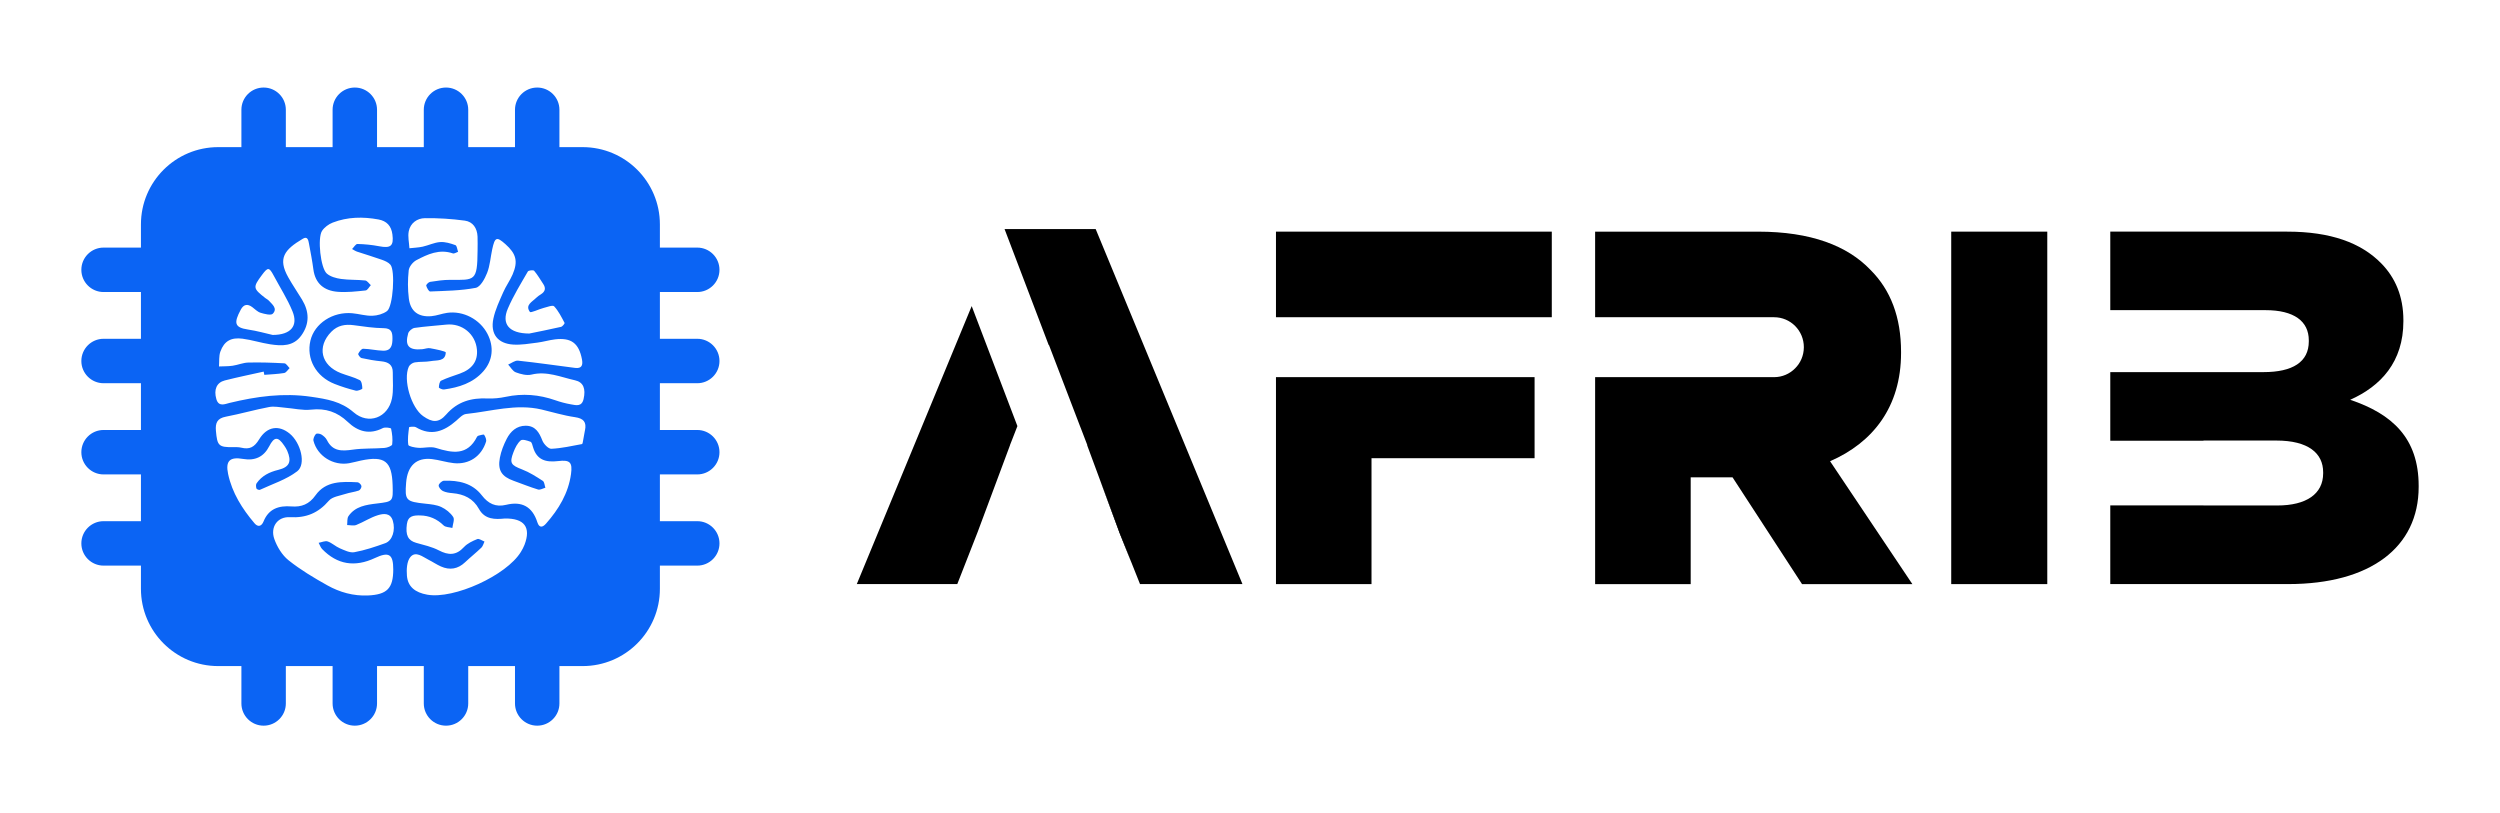 <?xml version="1.0" encoding="UTF-8"?>
<svg id="Layer_1" data-name="Layer 1" xmlns="http://www.w3.org/2000/svg" viewBox="0 0 2284.09 742.98">
  <defs>
    <style>
      .cls-1 {
        fill: #000;
      }

      .cls-1, .cls-2 {
        stroke-width: 0px;
      }

      .cls-2 {
        fill: #0b64f4;
      }
    </style>
  </defs>
  <path class="cls-2" d="M637.04,350.13c11.21,0,20.3-9.09,20.3-20.3s-9.09-20.3-20.3-20.3h-34.14v-42.72h34.14c11.21,0,20.3-9.09,20.3-20.3s-9.09-20.3-20.3-20.3h-34.14v-21.19c0-38.99-31.61-70.6-70.6-70.6h-21.19v-34.14c0-11.21-9.09-20.3-20.3-20.3s-20.3,9.09-20.3,20.3v34.14h-42.72v-34.14c0-11.21-9.09-20.3-20.3-20.3h0c-11.21,0-20.3,9.09-20.3,20.3v34.14h-42.72v-34.14c0-11.21-9.09-20.3-20.3-20.3s-20.3,9.09-20.3,20.3v34.14h-42.72v-34.14c0-11.21-9.09-20.3-20.3-20.3s-20.3,9.09-20.3,20.3v34.14h-21.19c-38.99,0-70.6,31.61-70.6,70.6v21.19h-34.14c-11.21,0-20.3,9.09-20.3,20.3s9.09,20.3,20.3,20.3h34.14v42.72h-34.14c-11.21,0-20.3,9.09-20.3,20.3s9.09,20.3,20.3,20.3h34.14v42.72h-34.14c-11.21,0-20.3,9.09-20.3,20.3s9.09,20.3,20.3,20.3h34.14v42.72h-34.14c-11.21,0-20.3,9.09-20.3,20.3s9.09,20.3,20.3,20.3h34.14v21.19c0,38.99,31.61,70.6,70.6,70.6h21.19v34.14c0,11.21,9.09,20.3,20.3,20.3s20.3-9.09,20.3-20.3v-34.14h42.72v34.14c0,11.21,9.09,20.3,20.3,20.3s20.3-9.09,20.3-20.3v-34.14h42.72v34.14c0,11.21,9.09,20.3,20.3,20.3h0c11.21,0,20.3-9.09,20.3-20.3v-34.14h42.72v34.14c0,11.21,9.09,20.3,20.3,20.3s20.3-9.09,20.3-20.3v-34.14h21.19c38.99,0,70.6-31.61,70.6-70.6v-21.19h34.14c11.21,0,20.3-9.09,20.3-20.3s-9.09-20.3-20.3-20.3h-34.14v-42.72h34.14c11.21,0,20.3-9.09,20.3-20.3s-9.09-20.3-20.3-20.3h-34.14v-42.72h34.14ZM482.28,248.03c.61-1.05,4.99-1.5,5.74-.63,3.16,3.7,5.61,8.02,8.33,12.1,2.53,3.79,1.78,6.84-2.01,9.29-1.55,1-3.15,2.01-4.43,3.3-3.6,3.65-10.38,6.54-5.79,12.86.85,1.17,8.05-2.44,12.4-3.56,3.3-.85,8.47-2.89,9.75-1.53,4.02,4.29,6.72,9.86,9.54,15.14.28.53-1.88,3.33-3.24,3.64-10.76,2.46-21.59,4.58-29.01,6.1-18.76-.07-25.53-8.93-19.57-22.81,5.05-11.76,11.87-22.78,18.29-33.9ZM393.03,318.14c-2.29-.42-4.83.68-7.27.91-12.17,1.14-16.1-3.07-12.84-14.47.6-2.12,3.64-4.68,5.85-5,9.61-1.4,19.33-1.98,29-3,14.35-1.5,26.73,8.58,27.98,22.91.91,10.47-4.37,17.82-15.67,21.86-5.73,2.05-11.59,3.84-17.06,6.46-1.42.68-1.98,4.01-2.05,6.15-.02.61,3.13,2.1,4.64,1.89,13.64-1.87,26.48-5.87,35.96-16.59,8.76-9.91,9.92-22.48,3.75-34.31-6.91-13.23-22.11-21.23-36.86-19.11-4.84.7-9.54,2.62-14.39,3.03-11.8.99-19.05-4.36-20.54-16.1-1.07-8.46-1.05-17.23-.13-25.7.37-3.4,3.79-7.66,6.97-9.34,10.32-5.45,21.04-10.45,33.39-6.21,1.27.43,3.16-.94,4.76-1.47-.79-2.11-1.08-5.59-2.45-6.08-4.45-1.61-9.37-3.14-13.97-2.8-5.38.39-10.57,3.01-15.94,4.2-3.95.87-8.07.99-12.11,1.45-.28-5.22-1.61-10.65-.6-15.61,1.5-7.37,7.64-11.8,14.74-11.88,12.15-.14,24.4.62,36.44,2.25,7.44,1,11.32,6.92,11.66,14.56.19,4.29.03,8.59.03,12.88-.22,28.08-2.43,26.79-25.09,26.67-6.1-.03-12.25.9-18.3,1.85-1.4.22-3.74,2.62-3.52,3.45.54,2.03,2.39,5.38,3.59,5.33,13.93-.6,28.04-.7,41.63-3.33,4.28-.83,8.34-8.37,10.41-13.65,2.65-6.75,3.08-14.35,4.65-21.55,2.45-11.25,4.05-11.83,12.05-4.74,9.89,8.77,11.73,15.76,6.57,27.75-2.42,5.62-6.15,10.67-8.58,16.28-3.41,7.84-7.23,15.75-8.97,24.03-2.96,14.01,3.99,22.86,18.2,23.72,7.24.44,14.63-.86,21.91-1.78,5.47-.69,10.82-2.34,16.29-2.99,14.79-1.74,21.69,3.56,24.52,18.2,1.01,5.22-.05,8.67-6.26,7.88-17.38-2.22-34.72-4.77-52.13-6.62-2.85-.3-6.01,2.31-9.03,3.58,2.29,2.45,4.16,6.03,6.98,7.08,4.48,1.67,9.95,3.14,14.37,2.06,14.11-3.45,26.69,2.35,39.72,5.21,7.73,1.7,9.98,7.79,7.84,17.13-1.66,7.27-6.93,5.68-11.6,4.85-4.82-.85-9.61-2.12-14.23-3.74-14.86-5.2-29.87-6.43-45.34-3.12-5.36,1.14-11,1.72-16.46,1.48-14.89-.66-27.53,2.76-37.9,14.67-6.84,7.86-12.71,7.34-21.07,1.46-10.91-7.68-18.49-33.13-13.11-45.11.82-1.82,3.42-3.63,5.44-3.97,4.82-.81,9.87-.27,14.66-1.16,5.5-1.02,13.36.54,13.69-7.89.04-1.15-9.15-2.95-14.17-3.87ZM219.98,282.91c2.59-4.83,6.07-5.6,10.49-2.32,2.46,1.83,4.78,4.31,7.56,5.16,3.63,1.1,9.49,2.64,11.19.88,4.63-4.77-.51-8.58-3.72-12.07-.81-.88-2-1.41-2.97-2.16-11.48-8.96-11.61-9.83-3.26-21.1,5.5-7.42,6.62-7.35,10.85.59,5.77,10.82,12.48,21.25,17.11,32.54,5.37,13.13-1.27,21.52-18.09,21.59-5.89-1.32-14.19-3.72-22.66-4.97-12.28-1.81-13.02-5.99-6.5-18.13ZM205.43,347.57c11.75-2.99,23.65-5.4,35.49-8.06.19.99.38,1.97.56,2.96,6.06-.5,12.17-.67,18.14-1.68,1.86-.32,3.33-2.91,4.98-4.46-1.58-1.53-3.08-4.29-4.74-4.38-10.98-.61-22-.98-32.98-.71-4.82.12-9.56,2.22-14.41,2.92-4.08.59-8.26.46-12.39.65.37-4.57-.23-9.49,1.29-13.64,3.48-9.53,9.7-13.11,20.26-11.72,8.5,1.12,16.77,3.82,25.25,5.12,10.54,1.61,21.15,2.06,28.42-8.05,7.69-10.7,7.34-21.75.65-32.79-4.14-6.83-8.69-13.41-12.59-20.37-9.69-17.29-3.67-25.19,13.38-35.27,4.32-2.56,5,1.5,5.55,4.43,1.46,7.85,2.99,15.7,4.03,23.61,1.74,13.13,9.99,19.51,22.23,20.48,8.43.67,17.04-.35,25.5-1.24,1.74-.18,3.18-3.15,4.76-4.84-1.7-1.49-3.29-4.07-5.13-4.27-7.31-.81-14.77-.37-22.04-1.4-4.56-.64-9.78-2.04-13.07-4.95-5.7-5.03-8.6-32.38-4.37-38.91,2.15-3.32,6.07-6.19,9.82-7.64,13.52-5.24,27.59-5.45,41.74-2.85,7.56,1.39,11.75,5.9,12.76,13.63,1.37,10.51-1.46,12.92-12.11,10.85-6.51-1.26-13.2-1.92-19.82-2.07-1.6-.04-3.28,2.99-4.92,4.61,1.52.81,2.97,1.85,4.58,2.39,7.54,2.52,15.18,4.75,22.66,7.42,2.81,1,5.96,2.35,7.81,4.51,4.53,5.3,2.44,38.3-3.12,42.38-3.62,2.67-8.87,4.13-13.44,4.27-6.04.18-12.11-1.73-18.21-2.3-17.92-1.67-34.62,9.33-38.33,25-3.93,16.59,5.03,32.88,22.09,39.58,6.28,2.47,12.76,4.51,19.3,6.14,1.84.46,6.06-1.31,6.04-1.97-.07-2.66-.62-6.77-2.37-7.66-5.39-2.77-11.47-4.14-17.17-6.34-18.33-7.08-22.22-24.26-8.73-37.91,5.72-5.78,12.58-6.97,20.34-5.94,9.09,1.21,18.22,2.64,27.35,2.73,7.13.07,8.08,3.72,8.1,9.22.03,6.05-.92,11.57-8.56,11.37-6.08-.16-12.12-1.67-18.2-1.79-1.54-.03-3.6,2.71-4.5,4.61-.34.72,1.72,3.61,3.04,3.9,5.95,1.33,12,2.37,18.07,2.97,6.42.63,10.52,3.19,10.45,10.15-.09,7.96.8,16.16-.76,23.84-3.56,17.55-21.48,24.33-35.02,12.59-11.54-10-24.28-12.04-38.65-14.16-25.66-3.79-50.08-.34-74.69,5.59-4.15,1-9.96,3.95-12.09-3.54-2.45-8.59.22-15.08,7.75-17ZM294.38,501.69q20.5,21.15,48.19,8.13c12.78-6,16.73-3.54,16.72,10.43-.01,17.33-5.67,23-23.08,23.79-13.35.6-25.77-2.9-37.12-9.24-12.29-6.86-24.52-14.18-35.48-22.92-5.85-4.67-10.45-12.24-12.99-19.43-3.84-10.87,2.85-20.56,14.24-19.93,14.94.83,25.96-3.84,35.61-15.06,3.15-3.66,9.8-4.47,14.99-6.16,4.05-1.33,8.4-1.76,12.43-3.15,1.19-.41,2.58-2.88,2.34-4.1-.27-1.37-2.25-3.36-3.56-3.42-14.23-.66-29.02-1.39-38.44,11.94-5.76,8.15-12.83,10.85-22.03,10.12-11.44-.9-20.7,2.08-25.4,13.7-1.85,4.56-5.1,5.43-8.27,1.7-11.26-13.24-20.47-27.86-24.12-45.01-2.59-12.18,1.73-15.86,13.64-13.79q16.49,2.86,23.88-11.51c4.6-8.95,8.06-9.13,13.71-.7,1.02,1.53,2.07,3.08,2.78,4.76,4.19,9.78,2.21,14.9-8.18,17.45-8.17,2-14.99,5.38-19.8,12.25-.79,1.13-.6,3.29-.16,4.76.21.7,2.4,1.58,3.15,1.23,11.53-5.37,24.16-9.37,34.08-16.92,8.39-6.39,3.28-26.17-6.87-34.46-9.77-7.99-20.57-6.75-27.88,5.26-4.37,7.18-8.72,9.44-16.31,7.61-2.34-.56-4.87-.53-7.31-.49-13.39.19-14.67-1.27-15.87-14.89-.64-7.3,1.21-11.45,9.08-12.95,13.27-2.54,26.3-6.3,39.57-8.83,4.63-.88,9.68.26,14.52.64,7.93.62,16,2.64,23.75,1.77,13.31-1.5,23.99,2.1,33.56,11.23,9.22,8.8,19.77,11.91,32.04,5.62,2.02-1.03,7.35-.24,7.52.51,1.03,4.69,1.59,9.67,1.01,14.39-.17,1.39-4.49,3.04-7.01,3.23-9.65.75-19.45.2-28.99,1.56-9.85,1.41-18.4,1.78-23.61-8.72-1.03-2.08-3.1-3.9-5.12-5.13-1.34-.82-4.35-1.18-5.02-.38-1.35,1.58-2.62,4.35-2.15,6.18,3.58,13.94,18.12,22.97,32.49,20.46,3.63-.63,7.18-1.68,10.79-2.44,21.75-4.59,28.34.52,29.01,22.44.45,14.89.47,15.02-14.33,16.78-9.94,1.18-19.79,2.55-26,11.55-1.4,2.03-.87,5.4-1.23,8.15,2.81.03,5.94.88,8.36-.08,6.73-2.67,12.92-6.86,19.78-8.94,4.94-1.5,11.37-2.43,13.63,5.14,2.54,8.47-.34,18.07-6.92,20.44-9.24,3.32-18.66,6.49-28.28,8.25-4.1.75-9.05-1.81-13.29-3.6-3.87-1.64-7.11-4.9-11.03-6.23-2.35-.79-5.49.75-8.27,1.25,1.07,1.95,1.77,4.25,3.26,5.79ZM534.41,393.26c-.63,3-1.05,6.05-1.64,9.06-.23,1.19-.48,3.29-1.01,3.39-9.31,1.72-18.63,3.87-28.02,4.31-2.71.13-6.98-4.32-8.23-7.56-2.88-7.51-6.49-13.52-15.3-13.5-8.24.02-13.77,5.17-17.27,11.98-2.77,5.39-5.09,11.26-6.22,17.18-2.2,11.53,1.58,17.22,12.49,21.13,7.45,2.68,14.79,5.68,22.36,7.98,1.9.58,4.46-1.02,6.72-1.62-.76-2.15-.86-5.3-2.38-6.28-6.03-3.9-12.21-7.87-18.87-10.43-10.22-3.94-11.76-5.76-7.9-15.81,1.5-3.91,3.54-8.13,6.6-10.71,1.59-1.34,6.09.14,8.95,1.22,1.21.46,1.77,3.1,2.28,4.86,3.46,11.86,11.76,14.13,22.95,12.79,10.89-1.31,13.23,1.13,11.78,11.79-2.4,17.62-11.28,32.25-22.84,45.36-3.04,3.45-6.17,4.24-7.93-1.28-4.53-14.22-14.16-19.43-28.46-15.92-9.6,2.35-16.36-1.01-22.28-8.66-8.67-11.19-21.25-13.82-34.6-13.33-1.75.06-4.61,2.59-4.79,4.22-.18,1.62,2,4.29,3.8,5.16,2.67,1.3,5.88,1.72,8.91,1.98,10.42.92,18.76,4.82,24.1,14.46,5.41,9.77,14.84,9.57,23.48,8.7,18.09-.34,24.19,8.07,18.14,23.96-.87,2.28-2.07,4.46-3.34,6.55-13.14,21.5-61.17,43.4-85.55,39.07-11.13-1.98-17.74-7.34-18.56-17.3-.48-5.71-.11-13.21,3.18-17.12,4.86-5.76,11.21-.16,16.55,2.51,3.84,1.92,7.41,4.4,11.32,6.13,8.1,3.59,15.48,2.4,22.05-3.81,4.86-4.59,10.12-8.77,14.94-13.4,1.41-1.36,1.9-3.68,2.82-5.56-2.22-.83-4.95-2.9-6.58-2.24-4.36,1.76-9.06,3.95-12.16,7.31-7.16,7.79-14.17,7.59-23.01,2.99-6.37-3.32-13.7-4.89-20.7-6.88-7.48-2.13-9.82-7.08-8.45-17.12,1.05-7.71,6.32-8,12.12-7.9,8.38.15,15.37,3.2,21.45,9.12,1.75,1.71,5.27,1.6,7.98,2.32.37-3.41,2.22-7.79.77-10.01-2.5-3.83-6.67-7.16-10.87-9.12-4.31-2.01-9.46-2.51-14.3-3.02-18.06-1.9-19.15-2.96-17.84-19.22,1.24-15.52,9.43-23.2,23.62-21.55,6.69.78,13.21,2.99,19.9,3.7,13.92,1.47,25.34-6.2,29.5-19.64.56-1.8-.59-4.52-1.76-6.26-.42-.61-3.29.36-5.02.75-.55.12-1.21.58-1.46,1.07-8.78,17.47-22.58,14.87-37.6,10.18-4.91-1.53-10.78.26-16.17-.11-3.19-.22-8.8-1.32-9.01-2.68-.8-5.25.03-10.78.7-16.14.04-.29,4.65-.93,6.27.03,14.09,8.41,25.77,3.67,36.85-5.99,2.75-2.4,5.8-5.81,8.98-6.14,22.92-2.37,45.6-9.56,68.98-4.06,10.12,2.38,20.14,5.49,30.39,6.96,8.01,1.15,10.85,4.48,9.23,12.15Z"/>
  <g>
    <rect class="cls-1" x="1165.77" y="211.63" width="252" height="78.19"/>
    <polygon class="cls-1" points="887.78 279.65 929.54 389.29 924.14 403.16 923.74 404.16 922.75 406.68 922.82 406.68 893.18 486.19 874.61 533.64 782.8 533.64 887.78 279.65"/>
    <polygon class="cls-1" points="1135.15 533.64 1041.56 533.64 1033.86 514.33 1022.6 486.19 1022.53 485.92 1004.49 437.14 993.22 406.68 993.42 406.68 988.09 392.81 987.36 390.82 987.3 390.82 958.32 315.09 958.19 315.43 917.81 209.3 1001.06 209.3 1135.15 533.64"/>
    <polygon class="cls-1" points="1165.77 533.66 1253.06 533.66 1253.06 418.63 1402.05 418.63 1402.05 344.57 1165.77 344.57 1165.77 533.66"/>
    <path class="cls-1" d="M1747.19,533.67h-100.79l-63.5-97.58h-38.22v97.58h-87.32v-189.09h163.52c7.52,0,14.31-3.08,19.2-8.05,4.93-4.88,7.94-11.68,7.98-19.22v-.13c0-15.11-12.15-27.35-27.18-27.35h-163.52v-78.19h148.95c48.16,0,81.5,12.84,102.61,34.92,18.48,18.4,27.95,43.27,27.95,74.98v.94c0,49.22-25.7,81.88-64.85,98.91l75.18,112.26Z"/>
    <rect class="cls-1" x="1782.71" y="211.63" width="87.76" height="322.03"/>
    <path class="cls-1" d="M2147.22,365.27c27.92-12.48,48.6-34.51,48.6-71.81v-.86c0-22.03-7.57-39.09-20.22-51.97-18.44-18.85-46.3-29-85.95-29h-161.62v71.74h141.8c26.08,0,39.58,10.09,39.58,27.61v.93c0,18.85-14.82,28.07-41.36,28.07h-140.02v62.72h85.16v-.2h66.52c29.24,0,42.81,11.55,42.81,29v.93c0,18.85-15.35,29.4-41.89,29.4h-67.44v-.07h-85.16v71.88h162.54c75.08,0,119.21-33.58,119.21-88.8v-.93c0-43.74-24.3-65.77-62.57-78.65Z"/>
    <polygon class="cls-1" points="1033.86 514.33 1022.6 486.19 1022.53 485.92 1004.49 437.14 1033.86 514.33"/>
  </g>
</svg>